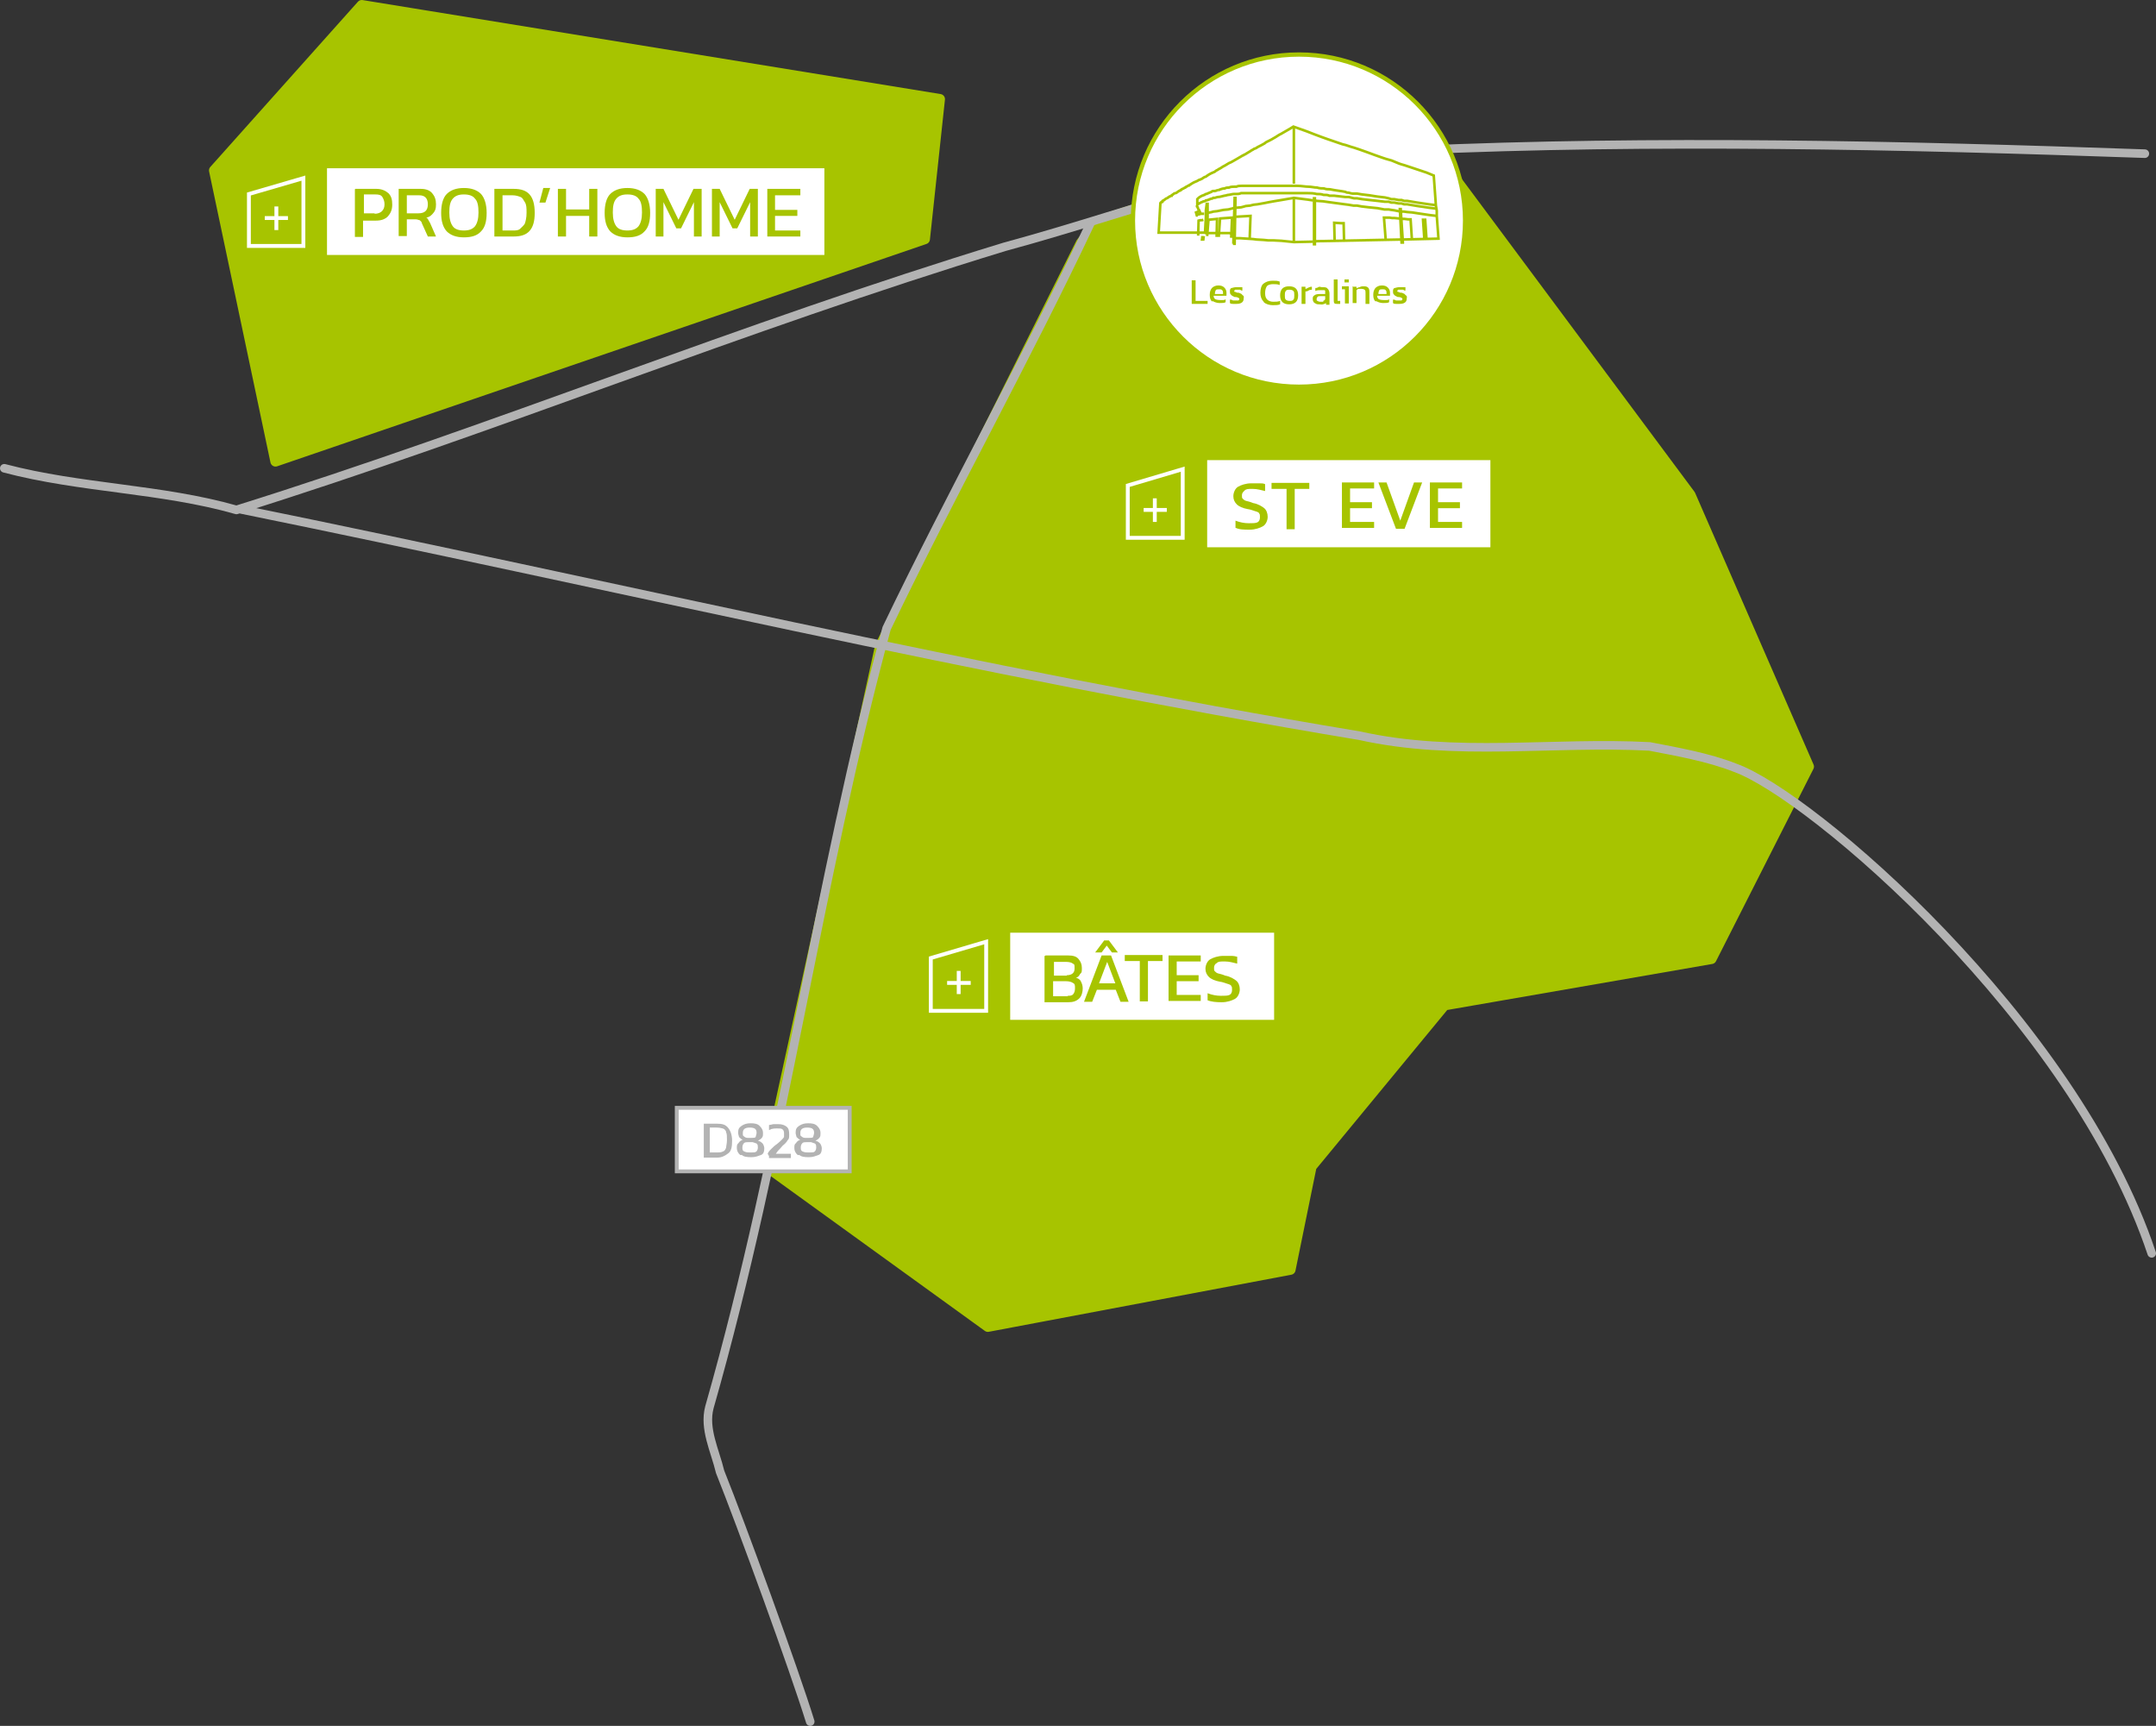 <?xml version="1.0" encoding="UTF-8"?>
<svg id="Calque_2" xmlns="http://www.w3.org/2000/svg" version="1.1" viewBox="0 0 502.4 402.1">
  <rect x="0" y="0" width="502.4" height="402.1" fill="#333333" stroke="none"/>
  <!-- Generator: Adobe Illustrator 29.2.0, SVG Export Plug-In . SVG Version: 2.1.0 Build 22)  -->
  <defs>
    <style>
      .st0 {
        stroke-width: .6px;
      }

      .st0, .st1, .st2, .st3, .st4 {
        stroke-miterlimit: 10;
      }

      .st0, .st5, .st3 {
        stroke: #a7c400;
      }

      .st0, .st2, .st6 {
        fill: none;
      }

      .st1, .st5, .st7 {
        fill: #a7c400;
      }

      .st1, .st2 {
        stroke: #fff;
      }

      .st1, .st2, .st4 {
        stroke-width: .9px;
      }

      .st5 {
        stroke-width: 2.4px;
      }

      .st5, .st6 {
        stroke-linecap: round;
        stroke-linejoin: round;
      }

      .st8, .st3, .st4 {
        fill: #fff;
      }

      .st6 {
        stroke-width: 2px;
      }

      .st6, .st4 {
        stroke: #b3b3b3;
      }

      .st3 {
        stroke-width: 1px;
      }

      .st9 {
        fill: #b3b3b3;
      }
    </style>
  </defs>
  <g id="Calque_1-2">
    <g>
      <polygon class="st5" points="333.5 34.1 393.9 115.3 421.5 178.6 398.8 223.4 336.6 234.2 305.6 271.8 300.7 295.8 230.2 309.1 178.6 271.8 205.1 150.5 251.9 56.6 255.9 51.5 279.8 43.7 305.4 37.7 324.8 35.1 333.5 34.1"/>
      <path class="st6" d="M1,109.1c17.8,4.7,36.6,4.7,54.1,9.7,60.1-18.8,117.7-42.6,179-61.3,32.5-8.8,62.6-21.3,95.1-22.5,56.3-2.5,113.9-1.2,170.6.8"/>
      <path class="st6" d="M188.8,401.1c-3.7-12-16-45.7-21-58.2-1.2-5-3.8-10-2.5-15,17.5-61.3,25-121.4,41.3-181.5,15-31.3,32.5-62.6,47.6-94.6"/>
      <path class="st6" d="M501.4,292c-18.2-54.5-79.5-106.8-97-113.1-6.3-2.5-13.8-3.8-20-5-22.5-1.2-45.1,2.5-67.6-2.5-90.1-15-174-35.1-260.5-52.7"/>
      <rect class="st4" x="157.7" y="258.1" width="40.3" height="14.8"/>
      <path class="st9" d="M164,261.8h3.1c1.2,0,2,.2,2.6,1,.5.6.9,1.6.9,3s-.2,2.4-.9,2.9-1.4,1-2.6,1h-3.1v-7.9h0ZM167,268.5c.5,0,1,0,1.4-.2.4-.1.6-.4.8-.9,0-.4.2-1,.2-1.8s0-1.4-.2-1.8c0-.4-.4-.8-.8-.9s-.8-.2-1.4-.2h-1.6v5.8h1.8-.2Z"/>
      <path class="st9" d="M172.5,269.1c-.5-.4-.8-1-.8-1.6s0-.9.4-1.2c.2-.4.6-.6,1-.8-.4,0-.6-.4-.9-.6,0-.2-.2-.6-.2-1,0-.8.2-1.2.8-1.6s1.2-.6,2.1-.6,1.6.1,2.1.6.8,1,.8,1.6,0,.8-.2,1.1-.5.5-1,.8c.5,0,.9.4,1.1.6s.4.8.4,1.1c0,.8-.2,1.4-.8,1.6s-1.2.5-2.2.5-1.8-.1-2.2-.5h-.4ZM176.1,268.4c.2-.1.5-.5.5-1s0-.6-.2-.9c0-.1-.5-.2-1-.4h-1c-.4,0-.8,0-1,.2s-.4.5-.4,1,0,.8.5,1,.8.2,1.4.2,1.1,0,1.4-.2h-.2ZM176.1,264.8c0-.1.2-.5.2-.9,0-.9-.5-1.2-1.6-1.2s-1.6.4-1.6,1.2,0,.6.2.8.5.4.9.4h.9c.5,0,.8,0,1-.2h0Z"/>
      <path class="st9" d="M178.9,268.9c0-.4.5-.9.8-1.2.4-.4.8-.8,1.4-1.2.5-.4.9-.8,1.1-1s.4-.4.5-.6v-.8c0-.2,0-.8-.4-1-.2-.2-.6-.2-1.2-.2s-1.2,0-1.9.4v-1.2c.2,0,.6-.1,1-.2h1.1c.9,0,1.5.2,2,.6s.6,1,.6,1.8,0,1-.4,1.4c-.2.4-.6.8-1.1,1.2h0c-.5.6-.8.9-1,1.1s-.4.5-.6.8h3.5v1h-5.1v-.6h-.2v-.3Z"/>
      <path class="st9" d="M185.9,269.1c-.5-.4-.8-1-.8-1.6s0-.9.4-1.2c.2-.4.6-.6,1-.8-.4,0-.6-.4-.9-.6,0-.2-.2-.6-.2-1,0-.8.2-1.2.8-1.6s1.2-.6,2.1-.6,1.6.1,2.1.6.8,1,.8,1.6,0,.8-.2,1.1-.5.5-1,.8c.5,0,.9.4,1.1.6s.4.8.4,1.1c0,.8-.2,1.4-.8,1.6s-1.2.5-2.2.5-1.8-.1-2.2-.5h-.4ZM189.7,268.4c.2-.1.5-.5.5-1s0-.6-.2-.9c0-.1-.5-.2-1-.4h-1c-.4,0-.8,0-1,.2s-.4.5-.4,1,0,.8.5,1,.8.2,1.4.2,1.1,0,1.4-.2h-.2ZM189.5,264.8c0-.1.2-.5.2-.9,0-.9-.5-1.2-1.6-1.2s-1.6.4-1.6,1.2,0,.6.2.8.5.4.9.4h.9c.5,0,.8,0,1-.2h0Z"/>
      <rect class="st8" x="281.3" y="107.2" width="66" height="20.3"/>
      <path class="st7" d="M287.9,122.9v-1.6c1,.4,2.1.6,3.1.6s1.5,0,2-.2c.4-.2.6-.6.6-1.2s0-.6-.2-.9c0-.2-.5-.4-.9-.5s-1-.4-1.8-.5c-1.1-.2-2-.6-2.5-1.1s-.8-1.1-.8-1.9.4-1.8,1.1-2.2,1.8-.8,3.1-.8h1.8c.6,0,1,0,1.4.2v1.6c-.9-.2-1.8-.5-2.9-.5s-1.5,0-1.9.4-.6.6-.6,1.1,0,.6.2.8.4.4.8.5.9.2,1.6.5c1.2.2,2.1.8,2.6,1.2s.8,1.2.8,2-.4,1.8-1.1,2.2-1.8.8-3.1.8-2.5,0-3.4-.5h0Z"/>
      <path class="st7" d="M299.8,113.9h-3.5v-1.4h8.8v1.4h-3.4v9.4h-1.9v-9.4Z"/>
      <path class="st7" d="M312.7,112.4h7.5v1.4h-5.6v3.2h5.1v1.4h-5.1v3.2h5.6v1.4h-7.5v-10.9h0v.2h0Z"/>
      <path class="st7" d="M321.2,112.4h1.9l3.2,8.9,3.2-8.9h1.9l-4.1,10.8h-2l-4.1-10.8h0Z"/>
      <path class="st7" d="M333.2,112.4h7.5v1.4h-5.6v3.2h5.1v1.4h-5.1v3.2h5.6v1.4h-7.5v-10.9h0v.2h0Z"/>
      <rect class="st8" x="235.4" y="217.3" width="61.5" height="20.3"/>
      <path class="st7" d="M243.6,222.6h5.3c1.1,0,1.9.2,2.4.8s.8,1.2.8,2.1,0,1.1-.4,1.4c-.2.4-.5.8-1,.9.5.1,1,.4,1.2.9.2.4.4.9.4,1.6s-.2,1.8-.9,2.4-1.4.8-2.5.8h-5.5v-10.8h.2ZM248.6,227.2c1.1,0,1.8-.5,1.8-1.5s0-1-.4-1.2c-.2-.2-.8-.4-1.5-.4h-2.9v3.2h3.1-.1q0-.1,0-.1ZM248.7,232c.6,0,1.1,0,1.4-.4s.4-.8.4-1.4,0-1-.5-1.2c-.2-.2-.9-.4-1.6-.4h-3v3.5h3.4c0-.1,0-.1,0-.1Z"/>
      <path class="st7" d="M256.9,222.6h2l4.1,10.8h-1.9l-1.1-2.8h-4.4l-1.1,2.8h-1.9l4.1-10.8h.2ZM257.2,219.1h1.2l2.1,2.8h-1.4l-1.2-1.6-1.2,1.6h-1.5l2.1-2.8h-.1ZM259.9,229.1l-1.9-5-1.9,5h3.8Z"/>
      <path class="st7" d="M265.6,223.9h-3.5v-1.4h8.8v1.4h-3.4v9.4h-1.9v-9.4Z"/>
      <path class="st7" d="M272.3,222.6h7.5v1.4h-5.6v3.2h5.1v1.4h-5.1v3.2h5.6v1.4h-7.5v-10.9h0v.2h0Z"/>
      <path class="st7" d="M281.4,233v-1.6c1,.4,2.1.6,3.1.6s1.5,0,2-.2c.4-.2.6-.6.6-1.2s0-.6-.2-.9c0-.2-.5-.4-.9-.5s-1-.4-1.8-.5c-1.1-.2-2-.6-2.5-1.1s-.8-1.1-.8-1.9.4-1.8,1.1-2.2,1.8-.8,3.1-.8h1.8c.6,0,1,.1,1.4.2v1.6c-.9-.2-1.8-.5-2.9-.5s-1.5,0-1.9.4c-.4.2-.6.6-.6,1.1s0,.6.2.8.4.4.8.5.9.2,1.6.5c1.2.2,2.1.8,2.6,1.2s.8,1.2.8,2-.4,1.8-1.1,2.2-1.8.8-3.1.8-2.5-.1-3.4-.5h0Z"/>
      <polygon class="st1" points="229.8 235.5 216.9 235.5 216.9 223.2 229.8 219.4 229.8 235.5"/>
      <line class="st2" x1="220.7" y1="229" x2="226.2" y2="229"/>
      <line class="st2" x1="223.4" y1="231.6" x2="223.4" y2="226.2"/>
      <polygon class="st1" points="275.6 125.3 262.8 125.3 262.8 113.1 275.6 109.3 275.6 125.3"/>
      <line class="st2" x1="266.5" y1="118.8" x2="271.9" y2="118.8"/>
      <line class="st2" x1="269.1" y1="121.6" x2="269.1" y2="116.1"/>
      <polygon class="st5" points="215.5 55.7 219 23.1 84.3 1.2 49.9 39.7 64.2 107.5 215.5 55.7"/>
      <rect class="st8" x="76.2" y="39.2" width="115.9" height="20.2"/>
      <polygon class="st1" points="70.7 57.3 58 57.3 58 45.2 70.7 41.5 70.7 57.3"/>
      <g>
        <line class="st2" x1="61.7" y1="50.8" x2="67.1" y2="50.8"/>
        <line class="st2" x1="64.4" y1="53.6" x2="64.4" y2="48.1"/>
      </g>
      <path class="st7" d="M82.8,44h4.9c1.2,0,2.1.4,2.8,1,.7.7.9,1.5.9,2.7s-.4,2-1,2.7c-.7.7-1.6,1-2.8,1h-3v3.8h-1.9v-11.1h0ZM87.3,49.8c.7,0,1.3-.2,1.7-.6.4-.4.6-.9.6-1.6s-.2-1.2-.5-1.7-.9-.6-1.6-.6h-2.7v4.4h2.7-.2Z"/>
      <path class="st7" d="M92.9,44h5.1c1.2,0,2.1.3,2.7,1s.9,1.5.9,2.6-.2,1.5-.6,2-.9,1-1.7,1.1c.2,0,.4.3.5.5s.2.4.4.7l1.4,3.2h-1.9l-1.4-3.1c0-.3-.3-.5-.5-.7-.2,0-.5-.2-.9-.2h-2.1v3.9h-1.9v-11.1h0ZM97.5,49.7c1.5,0,2.2-.7,2.2-2.1s-.7-2.1-2-2.1h-2.9v4.2h2.7Z"/>
      <path class="st7" d="M104.1,53.9c-.9-1-1.3-2.4-1.3-4.3s.4-3.5,1.3-4.4,2.2-1.4,4-1.4,3.1.5,4,1.4c.8.9,1.3,2.4,1.3,4.4s-.4,3.4-1.3,4.3c-.9,1-2.2,1.4-4,1.4s-3.1-.5-4-1.4ZM110.7,52.7c.5-.7.8-1.7.8-3.2s-.2-2.6-.8-3.2c-.5-.7-1.4-1-2.6-1s-2,.3-2.6,1-.8,1.7-.8,3.2.3,2.5.8,3.2,1.4,1,2.6,1,2-.3,2.6-1h0,0Z"/>
      <path class="st7" d="M115.2,44h4.5c1.7,0,2.9.4,3.7,1.3.8.9,1.2,2.3,1.2,4.3s-.4,3.3-1.2,4.2-2,1.3-3.7,1.3h-4.5v-11.1h0ZM119.4,53.7c.8,0,1.4,0,1.8-.4s.8-.7,1.1-1.2c.2-.6.4-1.4.4-2.5s0-1.9-.4-2.5-.5-1-1-1.2-1.1-.4-1.9-.4h-2.3v8.2h2.3Z"/>
      <path class="st7" d="M126.5,43.8h1.7l-1.1,3.4h-1.4l.9-3.4h0Z"/>
      <path class="st7" d="M130,44h1.9v4.8h5.4v-4.8h1.9v11.1h-1.9v-4.8h-5.4v4.8h-1.9v-11.1Z"/>
      <path class="st7" d="M142.2,53.9c-.9-1-1.3-2.4-1.3-4.3s.4-3.5,1.3-4.4c.9-.9,2.2-1.4,4-1.4s3.1.5,4,1.4c.8.9,1.3,2.4,1.3,4.4s-.4,3.4-1.3,4.3c-.9,1-2.2,1.4-4,1.4s-3.1-.5-4-1.4ZM148.8,52.7c.5-.7.8-1.7.8-3.2s-.2-2.6-.8-3.2c-.5-.7-1.4-1-2.6-1s-2,.3-2.6,1-.8,1.7-.8,3.2.3,2.5.8,3.2,1.4,1,2.6,1,2-.3,2.6-1h-.1.1Z"/>
      <path class="st7" d="M152.7,44h1.9l3.5,7.2,3.5-7.2h1.9v11.1h-1.8v-8l-3,6.1h-1.1l-3-6.1v8h-1.8v-11.1h0Z"/>
      <path class="st7" d="M165.8,44h1.9l3.5,7.2,3.5-7.2h1.9v11.1h-1.8v-8l-3,6.1h-1.1l-3-6.1v8h-1.8v-11.1h0Z"/>
      <path class="st7" d="M178.8,44h7.7v1.5h-5.9v3.4h5.2v1.4h-5.2v3.4h5.9v1.4h-7.7v-11.1h0Z"/>
    </g>
  </g>
  <g>
    <circle class="st3" cx="302.7" cy="51.4" r="38.7"/>
    <g>
      <path class="st7" d="M277.7,65.3h.9v4.8h2.8v.7h-3.7v-5.5h0Z"/>
      <path class="st7" d="M282.5,70.3c-.4-.3-.6-.8-.6-1.6s.2-1.2.5-1.6c.3-.3.8-.6,1.5-.6s1.1.2,1.4.5.5.7.5,1.2v.7h-3c0,.4.2.7.4.8s.6.2,1.1.2h.7c.2,0,.4,0,.6-.2v.7c-.3.2-.8.2-1.4.2s-1.2-.2-1.7-.5h0ZM285,68.5v-.2c0-.2,0-.5-.2-.7-.2-.2-.4-.2-.7-.2s-.7,0-.8.2-.2.5-.2.9h2.1,0Z"/>
      <path class="st7" d="M287.3,70.8c-.2,0-.5,0-.7-.2v-.8c.2,0,.4,0,.7.2h1.3c0,0,.2-.2.2-.3s0-.2-.2-.3c0,0-.3-.2-.7-.2h-.2c-.4-.2-.7-.3-.9-.6-.2-.2-.2-.4-.2-.7s0-.7.4-.8.7-.2,1.2-.2h.7c.2,0,.4,0,.6,0v.8c-.2,0-.3,0-.5-.2h-1.2c0,0-.2.2-.2.3s0,.2.2.2.3.2.7.2h.2c.3.2.6.2.7.4s.3.2.4.4,0,.3,0,.6c0,.8-.6,1.2-1.7,1.2s-.6,0-.8,0h0Z"/>
      <path class="st7" d="M294.4,70.2c-.5-.5-.7-1.2-.7-2s.2-1.7.7-2.1,1.2-.7,2.1-.7,1.1,0,1.7.2v.8c-.5-.2-1-.2-1.6-.2s-1.2.2-1.4.5c-.2.3-.4.8-.4,1.6s.2,1.2.5,1.5.8.5,1.4.5,1.1,0,1.6-.2v.8c-.5.2-1,.2-1.7.2s-1.6-.2-2.1-.7h0Z"/>
      <path class="st7" d="M298.3,68.8c0-1.4.7-2.1,2.1-2.1s2.1.7,2.1,2.1-.7,2.1-2.1,2.1-2.1-.7-2.1-2.1ZM301.4,69.8c.2-.2.2-.6.2-1s0-.8-.2-1-.5-.3-.9-.3-.7,0-.9.3-.2.6-.2,1,0,.8.2,1c.2.2.5.3.9.3s.7,0,.9-.3Z"/>
      <path class="st7" d="M303.4,66.8h.8v.5c.2,0,.5-.2.7-.3s.5-.2.8-.2v.7c-.2,0-.5,0-.8.2s-.5.2-.7.2v2.9h-.9v-4Z"/>
      <path class="st7" d="M306.3,70.6c-.2-.2-.4-.5-.4-.9s0-.7.4-.9c.2-.2.7-.3,1.2-.3h1.3v-.7c0-.2-.2-.2-.3-.2s-.4,0-.7,0c-.5,0-.9,0-1.3.2v-.7c.2,0,.4,0,.7-.2s.6,0,.8,0c.6,0,1.1,0,1.3.3.3.2.5.7.5,1.2v2.6h-.8v-.4c-.2.2-.5.2-.7.3s-.6,0-.9,0-.7,0-1-.3h0ZM308.3,70.1c.2,0,.4-.2.5-.4v-.7h-1.2c-.2,0-.5,0-.6.2,0,0-.2.2-.2.5s0,.3.2.4.3.2.7.2.5,0,.7,0h0Z"/>
      <path class="st7" d="M311,70.7c-.2-.2-.2-.4-.2-.8v-4.8h.9v5c0,0,.2,0,.2,0h.4v.7c-.2,0-.4,0-.7,0s-.6,0-.7-.2h0Z"/>
      <path class="st7" d="M313.4,67.4h-.7v-.7h1.6v4h-.9v-3.3h0ZM313.3,65.1h1v.7h-1v-.7Z"/>
      <path class="st7" d="M315.3,66.8h.8v.4c.2-.2.5-.2.7-.3s.5-.2.8-.2c.5,0,.9,0,1.2.3s.3.7.3,1.2v2.6h-.9v-2.6c0-.3,0-.5-.2-.7,0,0-.3-.2-.7-.2s-.4,0-.7,0-.3.2-.5.3v3h-.9v-4h0Z"/>
      <path class="st7" d="M320.6,70.3c-.4-.3-.6-.8-.6-1.6s.2-1.2.5-1.6c.3-.3.8-.6,1.5-.6s1.1.2,1.4.5.5.7.5,1.2v.7h-3c0,.4.2.7.4.8s.6.2,1.1.2h.7c.2,0,.4,0,.6-.2v.7c-.3.2-.8.2-1.4.2s-1.2-.2-1.7-.5h0ZM323.1,68.5v-.2c0-.2,0-.5-.2-.7-.2-.2-.4-.2-.7-.2s-.7,0-.8.2-.2.5-.2.9h2.1,0Z"/>
      <path class="st7" d="M325.3,70.8c-.2,0-.5,0-.7-.2v-.8c.2,0,.4,0,.7.2h1.3c0,0,.2-.2.2-.3s0-.2-.2-.3c0,0-.3-.2-.7-.2h-.2c-.4-.2-.7-.3-.9-.6-.2-.2-.2-.4-.2-.7s0-.7.4-.8.7-.2,1.2-.2h.7c.2,0,.4,0,.6,0v.8c-.2,0-.3,0-.5-.2h-1.2c0,0-.2.2-.2.3s0,.2.2.2.3.2.7.2h.2c.3.2.6.2.7.4s.3.2.4.4,0,.3,0,.6c0,.8-.6,1.2-1.7,1.2s-.6,0-.8,0h0Z"/>
    </g>
    <g>
      <path class="st0" d="M334.7,47.8l-1.7-.2-2.7-.4-1.2-.2-1.2-.2h-.7c0,0-.6-.2-.6-.2h-.7c0,0-1-.2-1-.2h-.7c0,0-.6-.2-.6-.2l-.9-.2-1.7-.2-1.9-.3-1.7-.2-1.2-.2h-.7c0,0-.3,0-.3,0,0,0-.3,0-.9-.2-.2,0-.5,0-.8-.2-.9-.2-2.2-.3-3.6-.6-.5,0-.9,0-1.4-.2-.5,0-1,0-1.6-.2-.7,0-1.3-.2-2-.2s-1.7-.2-2.6-.2h-13c-.4,0-.8,0-1.2.2h-.5c-.4,0-.8,0-1.2.2-.3,0-.7,0-1,.2-.5,0-1,.2-1.5.4q-.1,0,0,0c-.3,0-.6.2-.8.2,0,0-.2,0-.3,0-.2,0-.3,0-.5.2h0c-.4.2-.8.3-1.2.5-.2,0-.2,0-.4.2-.2,0-.4.2-.6.2-.4.2-.7.4-.8.5h0c-.2.2-.3.3-.3.3v1.3c.2-.2.6-.4,1-.6.2,0,.3-.2.6-.2,0,0,.2,0,.4-.2.3,0,.7-.2,1.2-.4.2,0,.3,0,.5-.2,0,0,.2,0,.3,0,.2,0,.6-.2.8-.2.5,0,1-.2,1.5-.3.3,0,.7-.2,1-.2s.8-.2,1.2-.2h.5c.4,0,.8,0,1.2-.2h15.5c.7,0,1.4,0,2.1.2.6,0,1.1,0,1.6.2.6,0,1,0,1.4.2.7,0,1.1,0,1.1,0l2.6.3h.8c0,0,1.2.3,1.2.3h.7c0,0,1.2.2,1.2.2l1.7.2,1.9.2,1.7.2h.9c0,0,.6.2.6.2h.7c0,0,1,.2,1,.2h.7c0,0,.6.2.6.2h.7c0,0,1.2.2,1.2.2l1.2.2,2.7.4,1.7.2"/>
      <path class="st0" d="M278.9,47.9s0,.2.2.4h0c0,.2.2.5.2.7"/>
      <path class="st0" d="M279,50c.2,0,.6-.2.7-.2s0-.3-.2-.7l-.3.2-.5.2.2.7h.2"/>
      <line class="st0" x1="326.5" y1="55.8" x2="306.4" y2="56.2"/>
      <path class="st0" d="M326.8,55.8l8.4-.2-.4-5.3v-1.2l-.2-1.2-.5-7-1.7-.7-2.7-.9-1.2-.4-1.2-.4-.7-.2-.6-.2-1.7-.7-.7-.2-.7-.2-.9-.3-1.7-.6-1.9-.7-1.7-.6-1.2-.4-.7-.2-1.2-.4-.8-.2-3.5-1.2-1.4-.5-1.6-.6-1.8-.7-3.1-1.1s-1.1.7-2.9,1.7c-.5.2-1.1.7-1.7,1-.3.2-.7.4-1.1.6s-.7.3-1,.6c-.5.3-1.1.6-1.7.9-.2.2-.5.3-.8.4-.2.2-.6.3-.8.5-.3.2-.7.4-1,.6-.2.2-.5.2-.7.4h0c-.2,0-.3.2-.4.2-.4.2-.8.5-1.2.7-.6.3-1.1.7-1.7.9-.3.2-.7.4-1,.6-.5.2-.9.6-1.4.8-.2.2-.6.3-.8.5,0,0-.2.2-.3.2-.2,0-.3.2-.5.2h0c-.4.2-.8.4-1.2.7,0,0-.2.2-.3.2-.2,0-.4.2-.6.3-.2.2-.6.3-.8.4-.2,0-.3.2-.6.3s-.4.2-.7.3c-.3.2-.6.3-.8.5,0,0-.2,0-.3.2-.2,0-.4.2-.6.3,0,0-.2,0-.3.2-.2,0-.3.2-.6.3h0c0,0-.2,0-.3.2,0,0-.2,0-.3.2h0c-.2,0-.4.2-.7.4,0,0-.2.2-.4.2-.2,0-.5.2-.7.4h0c0,0-.2,0-.2.2-.2,0-.3.2-.5.2,0,0-.2.2-.3.2h0c0,0-.2.2-.3.2-.2,0-.3.2-.5.3,0,0-.2.2-.3.2,0,0-.2,0-.2.2,0,0-.2,0-.2.2-.2,0-.3.2-.3.2l-.4,6.9h9.2c0,0,1.6,0,1.6,0,0,0,.2-3.6.2-3.6v-1.6l.2-1.5h.2v3.1l-.3,3.7h2.8c0,0,.7,0,.7,0h.8c0,0,1.1,0,1.1,0l.9.2h.5"/>
      <polyline class="st0" points="287.7 55.5 289 55.5 292 55.7 292.8 55.8 294.5 55.9 295.5 56 296.7 56 298.6 56.1 301.5 56.4 306 56.3"/>
      <line class="st0" x1="301.5" y1="56.4" x2="301.5" y2="46.1"/>
      <line class="st0" x1="301.5" y1="42.8" x2="301.5" y2="29.4"/>
      <line class="st0" x1="282.1" y1="44.8" x2="282.1" y2="44.8"/>
      <polyline class="st0" points="326.2 49.2 325.9 49.2 324.9 49 324.2 48.9 323.6 48.8 322.6 48.8 321 48.5 319 48.3 317.3 48.1 316.2 47.9 315.4 47.9 314.2 47.7 313.4 47.6 309.7 47.1 308.3 46.9 306.8 46.8 306.4 46.7"/>
      <polyline class="st0" points="280.8 49.7 281.9 49.5 282.4 49.4 282.7 49.3 283.6 49.2 285.1 48.9 286.2 48.8 287.4 48.5 287.7 48.5"/>
      <polyline class="st0" points="288 48.4 289.2 48.3 289.6 48.2 290.3 48 291.3 47.9 292.1 47.7 293 47.6 294.7 47.3 295.7 47.1 296.8 46.9 298.6 46.6 301.5 46.1 304.7 46.5 306 46.7"/>
      <polyline class="st0" points="326.5 49.2 326.7 49.3 327.2 49.3 327.9 49.4 329.1 49.5 330.4 49.7 333.1 50.1 334.8 50.3"/>
      <polyline class="st0" points="280.6 49.8 280.3 49.8 279.7 49.8 279 50 278.7 50 278.7 50"/>
      <path class="st0" d="M287.4,56.8l.3-10.7h.2l-.2,10.7h-.4,0Z"/>
      <path class="st0" d="M306.4,56.9v-10.7h-.2v10.7h.3,0Z"/>
      <path class="st0" d="M326.9,56.4l-.5-7.7h-.2l.4,7.8h.3,0,0Z"/>
      <polyline class="st0" points="280.2 55 280.1 55.8 280.4 55.8 280.5 55"/>
      <polyline class="st0" points="311 56.1 310.9 51.9 312.5 52 313.1 52 313.2 56.1"/>
      <polyline class="st0" points="329 55.7 328.7 51.1 328.1 51.1 327.3 51 326.7 51 326.5 50.9"/>
      <polyline class="st0" points="326.3 50.9 326 50.9 325 50.8 324.4 50.8 323.8 50.7 322.8 50.7 322.5 50.7 322.9 55.9"/>
      <polyline class="st0" points="331.9 55.6 331.6 51.2 332.1 51.2 332.4 55.6"/>
      <polyline class="st0" points="284 55.2 284.3 50.9 287.1 50.7 286.9 55.4"/>
      <polyline class="st0" points="280.4 51.2 280.1 51.3 279.7 51.3 279.3 51.4 279.2 54.9"/>
      <polyline class="st0" points="281.3 55 281.6 51.2 283.6 51 283.5 55.2"/>
      <polyline class="st0" points="288 50.5 291.4 50.3 291.2 55.7"/>
    </g>
  </g>
</svg>